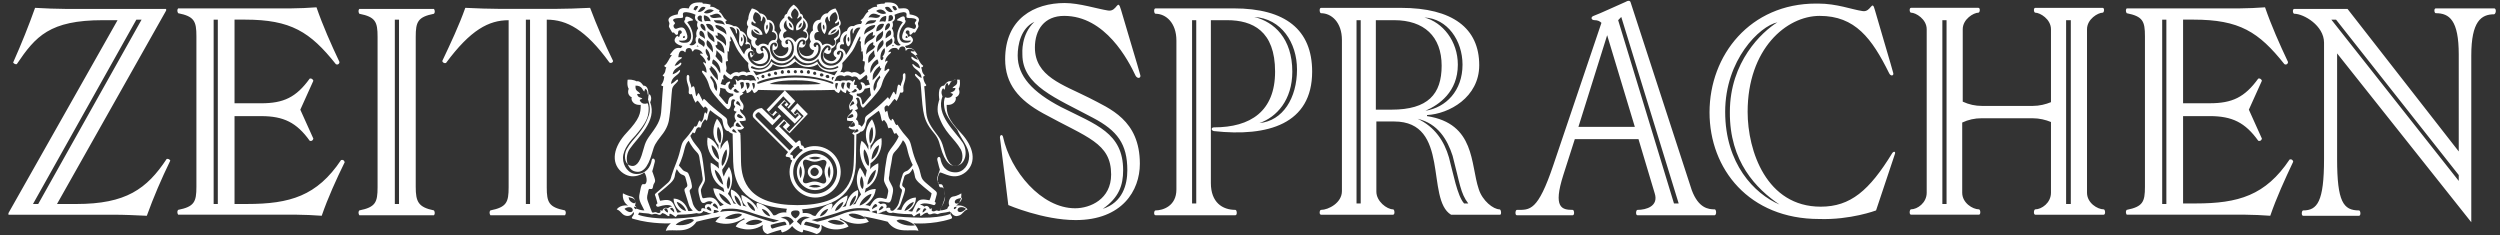 <svg width="234" height="22" viewBox="0 0 234 22" fill="none" xmlns="http://www.w3.org/2000/svg">
<rect x="0" y="0" width="234" height="22" fill="#333333" stroke="none"/>
<path d="M3.576 19.094H3.087L12.763 1.839H13.252L3.576 19.094ZM13.742 20.197C14.377 18.441 15.11 16.737 15.941 15.031C15.892 14.931 15.744 14.831 15.599 14.88C13.742 17.69 11.787 19.094 7.143 19.094H5.335L15.552 0.985V0.835H6.166C5.384 0.835 4.114 0.785 3.283 0.734C2.695 2.39 2.011 4.095 1.23 5.851C1.279 5.951 1.475 6.051 1.572 6.002C3.332 3.394 4.651 1.889 9.637 1.889H11.004L0.791 19.946V20.097H10.613C11.639 20.097 12.714 20.148 13.742 20.197ZM20.388 19.094H19.997V1.839H20.388V19.094ZM30.112 20.197C30.699 18.492 31.481 16.786 32.264 15.182C32.214 14.982 32.067 14.931 31.922 14.982C29.673 18.341 27.131 19.093 23.124 19.093H21.952V10.869H24.444C26.545 10.869 27.767 11.47 28.989 13.178C29.135 13.227 29.281 13.178 29.331 12.977L28.109 10.267L29.331 7.557C29.282 7.408 29.135 7.308 28.988 7.357C27.718 9.114 26.545 9.667 24.444 9.667H21.952V1.837H22.929C27.229 1.837 29.037 2.99 31.432 6C31.578 6.1 31.774 6 31.774 5.8C30.992 4.145 30.21 2.388 29.624 0.684C28.844 0.743 28.061 0.777 27.278 0.784H16.674C16.576 0.884 16.576 1.084 16.674 1.235C18.189 1.537 18.384 1.988 18.384 3.392V17.488C18.384 18.891 18.189 19.343 16.674 19.644C16.576 19.744 16.576 19.944 16.674 20.095H27.767C28.353 20.095 29.526 20.146 30.114 20.195M37.347 19.093H36.956V1.839H37.347V19.093ZM38.912 17.486V3.445C38.912 2.039 39.106 1.589 40.621 1.287C40.72 1.187 40.72 0.985 40.621 0.835H33.631C33.533 0.936 33.533 1.136 33.631 1.287C35.147 1.588 35.341 2.039 35.341 3.445V17.537C35.341 18.942 35.147 19.393 33.631 19.695C33.533 19.795 33.533 19.995 33.631 20.146H40.62C40.718 20.046 40.718 19.844 40.62 19.695C39.154 19.393 38.912 18.891 38.912 17.486ZM49.612 19.093H49.221V1.839H49.612V19.093ZM57.382 5.698C56.587 4.078 55.869 2.421 55.233 0.733C54.109 0.791 52.985 0.825 51.86 0.833H46.924C45.799 0.825 44.675 0.791 43.552 0.733C42.966 2.388 42.184 4.043 41.402 5.698C41.402 5.849 41.596 5.949 41.744 5.898C44.041 2.793 45.751 1.891 47.608 1.891V17.537C47.608 18.942 47.413 19.393 45.898 19.695C45.8 19.795 45.8 19.995 45.898 20.146H52.886C52.934 20.08 52.96 20.001 52.96 19.92C52.96 19.839 52.934 19.76 52.886 19.695C51.371 19.393 51.176 18.942 51.176 17.537V1.839C53.032 1.839 54.792 2.741 57.041 5.851C57.186 5.951 57.382 5.849 57.382 5.698ZM75.855 16.084C75.855 15.884 76.052 15.684 76.246 15.684C76.443 15.684 76.637 15.884 76.637 16.084C76.637 16.284 76.441 16.484 76.246 16.484C76.194 16.484 76.142 16.474 76.094 16.454C76.046 16.433 76.003 16.404 75.966 16.366C75.93 16.329 75.901 16.285 75.882 16.236C75.863 16.188 75.854 16.136 75.855 16.084ZM75.611 16.084C75.611 16.435 75.904 16.737 76.295 16.737C76.637 16.737 76.979 16.435 76.979 16.084C76.977 15.996 76.958 15.91 76.923 15.83C76.887 15.749 76.836 15.677 76.773 15.616C76.709 15.556 76.634 15.508 76.552 15.477C76.47 15.445 76.383 15.431 76.295 15.433C76.207 15.431 76.12 15.445 76.038 15.477C75.956 15.508 75.881 15.556 75.818 15.616C75.754 15.677 75.703 15.749 75.668 15.83C75.632 15.91 75.613 15.996 75.611 16.084ZM74.927 16.684C74.927 16.684 74.682 16.084 74.927 15.533C75.219 16.133 74.927 16.686 74.927 16.686M75.317 16.086C75.317 15.584 75.026 15.284 75.22 15.031C75.415 14.782 75.757 15.133 76.246 15.133C76.735 15.133 77.028 14.833 77.272 15.033C77.517 15.233 77.176 15.535 77.176 16.035C77.176 16.537 77.467 16.839 77.272 17.09C77.077 17.341 76.735 16.988 76.246 16.988C75.757 16.988 75.464 17.29 75.22 17.09C75.024 16.89 75.317 16.588 75.317 16.086ZM75.708 17.441C75.708 17.441 76.246 17.139 76.834 17.441C76.295 17.692 75.708 17.441 75.708 17.441ZM76.835 14.782C76.248 15.082 75.711 14.782 75.711 14.782C75.711 14.782 76.299 14.531 76.835 14.782ZM77.616 15.535C77.859 16.086 77.616 16.688 77.616 16.688C77.616 16.688 77.321 16.137 77.616 15.535ZM74.585 16.086C74.585 17.039 75.317 17.792 76.295 17.792C76.748 17.792 77.182 17.612 77.503 17.293C77.823 16.973 78.004 16.539 78.005 16.086C78.008 15.861 77.967 15.637 77.882 15.428C77.797 15.219 77.671 15.03 77.512 14.87C77.352 14.711 77.162 14.586 76.953 14.502C76.744 14.417 76.521 14.376 76.295 14.38C75.317 14.431 74.585 15.184 74.585 16.086ZM70.82 10.618C70.871 10.569 70.968 10.418 71.115 10.569L72.288 11.722L73.118 10.869L72.581 10.367L72.239 10.768L71.946 10.467L73.314 9.012L73.998 9.716L73.705 10.067L73.607 9.967L73.803 9.767L73.412 9.365L72.776 10.016L74.389 11.571L75.026 10.92L74.633 10.518L74.438 10.718L74.293 10.569L74.584 10.216L75.22 10.869L73.853 12.324L73.607 12.073L73.949 11.722L73.363 11.169L72.532 12.024L74.242 13.729L73.9 14.08L70.771 10.969C70.675 10.818 70.673 10.718 70.82 10.618ZM74 14.482C73.951 14.431 73.951 14.38 74.049 14.282C74.147 14.18 74.342 13.929 74.489 13.829C74.585 13.729 74.684 13.629 74.782 13.678C74.831 13.729 74.782 13.829 74.88 13.929C74.977 14.029 75.075 13.88 75.124 14.08C74.585 14.48 74.342 14.882 74.342 14.882C74.098 14.731 74.293 14.682 74.196 14.582C74.147 14.431 74.049 14.531 74 14.482ZM74.243 16.086C74.243 14.982 75.171 14.031 76.297 14.031C77.421 14.031 78.349 14.933 78.349 16.086C78.349 17.19 77.421 18.141 76.297 18.141C76.026 18.146 75.757 18.096 75.505 17.994C75.254 17.893 75.026 17.741 74.834 17.55C74.642 17.358 74.491 17.129 74.39 16.878C74.288 16.626 74.239 16.357 74.243 16.086ZM70.628 10.416C70.482 10.567 70.384 10.817 70.531 11.017L73.756 14.229C73.756 14.229 73.707 14.329 73.611 14.429C73.51 14.529 73.51 14.68 73.658 14.68C73.777 14.69 73.894 14.724 74 14.78C74 14.78 73.902 14.931 74.098 14.98L74.147 15.031C74.002 15.331 73.902 15.733 73.902 16.084C73.904 16.72 74.157 17.329 74.606 17.779C75.054 18.23 75.662 18.486 76.297 18.492C77.616 18.492 78.691 17.437 78.691 16.084C78.688 15.449 78.435 14.84 77.987 14.389C77.54 13.939 76.932 13.683 76.297 13.676C75.96 13.666 75.625 13.735 75.319 13.876C75.271 13.827 75.222 13.776 75.222 13.727C75.124 13.576 75.026 13.627 75.026 13.627C75.026 13.627 74.929 13.427 74.929 13.276C74.929 13.125 74.782 13.125 74.684 13.225C74.587 13.325 74.489 13.376 74.489 13.376L72.925 11.821L73.414 11.319L73.609 11.519L73.267 11.871L73.903 12.472L75.613 10.667L74.635 9.663L74 10.366L74.44 10.817L74.635 10.617L74.782 10.768L74.44 11.118L73.121 9.814L73.463 9.463L73.609 9.614L73.414 9.814L73.805 10.165L74.44 9.463L73.463 8.459L71.754 10.265L72.386 10.867L72.728 10.517L72.925 10.716L72.436 11.219L71.311 10.114C71.053 10.121 70.807 10.23 70.628 10.416ZM90.712 14.627C90.712 15.431 90.175 16.133 89.44 16.133C88.513 16.133 88.122 15.48 88.023 14.829C87.974 14.578 87.681 14.678 87.732 14.978C87.829 15.431 87.974 15.882 87.974 15.882C87.974 15.882 87.878 16.133 87.78 16.433C87.681 16.735 87.681 16.884 87.78 16.984C87.925 17.235 87.829 17.587 88.122 17.537C88.267 17.537 88.318 17.587 88.365 17.837C88.511 18.39 88.464 18.39 88.365 18.741C88.263 19.046 88.149 19.347 88.023 19.644C87.878 19.895 87.78 19.593 87.536 19.744C87.34 19.844 87.096 19.744 87.241 19.544C87.241 19.544 87.145 19.444 87.047 19.593C87.047 19.593 86.901 19.093 86.508 19.343C86.508 19.343 86.314 19.143 86.117 19.193C86.117 19.193 86.314 18.841 87.389 19.193C87.534 19.242 87.681 18.942 87.487 18.891C87.487 18.891 87.632 18.34 87.681 18.189C87.681 18.088 87.731 18.039 87.585 17.888C86.412 16.884 86.312 16.935 86.166 16.282C86.021 15.631 85.923 15.531 85.728 15.078C85.237 13.825 85.337 13.374 84.993 12.972C84.26 12.17 84.016 11.668 84.016 11.668C84.016 11.668 83.967 11.668 83.918 11.719C83.674 11.519 83.773 11.319 83.527 11.117C83.527 11.117 83.431 11.166 83.431 11.317C83.089 11.066 83.136 10.566 83.04 10.364C83.04 10.364 82.942 10.415 82.894 10.515C82.894 10.515 82.794 10.315 82.794 10.213C82.794 10.113 82.747 10.064 82.892 9.913C83.038 9.813 83.089 9.862 83.136 9.964C83.382 9.763 83.478 9.511 83.724 9.26C83.724 9.26 83.822 9.311 83.918 9.46C83.918 9.46 84.115 9.16 84.26 8.659C84.457 8.708 84.602 8.659 84.555 8.357C84.506 7.806 84.799 7.655 84.749 7.002C84.749 6.753 84.506 6.853 84.506 7.053C84.555 7.604 84.36 7.604 84.309 8.057C83.967 7.655 84.018 8.206 83.871 8.858C83.871 8.858 83.773 8.809 83.724 8.658C83.625 8.408 83.527 8.809 83.234 9.312C83.136 9.11 83.136 9.01 82.942 9.26C82.382 9.827 81.778 10.347 81.133 10.815C80.841 11.066 81.035 11.217 80.888 11.517C80.791 11.717 80.644 11.87 80.644 11.87C80.644 11.87 80.546 11.67 80.351 11.67C80.351 11.67 80.4 11.317 80.108 11.166C80.108 11.166 80.499 10.666 80.009 10.315C80.302 10.213 80.4 10.264 80.155 9.813C80.155 9.813 80.4 9.562 80.108 9.21C80.351 9.01 80.45 9.26 80.499 9.511C80.546 9.862 80.693 10.213 80.89 10.013C81.084 9.813 82.061 8.809 82.356 8.308C82.647 7.855 82.501 7.504 83.185 6.653C83.331 6.502 83.185 6.351 83.04 6.502C82.942 6.602 82.794 6.651 82.794 6.651C82.794 6.651 82.747 6.2 83.04 5.851C83.136 5.698 83.04 5.598 82.843 5.8C82.843 5.8 82.794 5.449 83.332 4.996C83.478 4.847 83.382 4.796 83.136 4.896C83.136 4.896 83.234 4.596 83.576 4.496C83.918 4.445 84.016 4.545 84.016 4.596C84.016 4.645 84.162 4.696 84.162 4.596C84.162 4.496 84.26 4.345 84.506 4.345C84.749 4.394 84.749 4.545 84.749 4.645C84.749 4.745 84.799 4.796 84.848 4.696C84.946 4.545 85.335 4.445 85.63 4.796C85.63 4.796 85.484 4.847 85.335 4.796C85.239 4.796 85.19 4.847 85.335 4.947C85.775 5.198 85.923 5.598 85.923 5.598C85.923 5.598 85.679 5.549 85.433 5.347C85.337 5.247 85.239 5.347 85.337 5.498C85.483 5.749 86.068 5.8 86.119 6.402C86.119 6.402 85.775 6.3 85.532 6.051C85.433 5.949 85.335 6 85.433 6.151C85.63 6.551 86.216 6.602 86.265 7.304C86.265 7.304 86.021 7.204 85.775 6.953C85.679 6.853 85.581 6.953 85.679 7.104C85.824 7.304 86.117 7.455 86.166 7.806C86.216 8.157 86.312 9.862 86.412 10.364C86.508 10.866 86.606 11.419 87.194 12.17C87.78 12.872 87.829 13.023 88.023 13.725C88.464 15.28 89.002 15.68 89.686 15.48C90.37 15.28 90.614 14.176 90.126 13.374C89.44 12.319 87.536 10.766 88.22 9.009C88.22 9.009 87.974 8.608 88.269 8.257C88.269 8.257 88.365 8.308 88.365 8.408C88.562 8.257 88.365 8.006 88.658 7.755C88.658 7.755 88.757 7.855 88.757 8.006C88.953 7.955 88.902 7.406 89.588 7.455C89.686 8.056 89.295 7.955 89.147 8.256C89.147 8.256 89.344 8.206 89.44 8.256C89.344 8.659 89.049 8.558 88.953 8.71C88.953 8.71 89.098 8.71 89.197 8.809C89.197 8.809 89.051 9.311 88.464 9.11C88.464 9.11 88.318 9.311 88.365 9.862C88.415 10.415 88.562 10.917 89.588 12.119C89.93 12.974 90.712 13.772 90.712 14.627ZM84.651 3.996C84.066 3.945 83.967 2.992 84.651 2.241C84.799 2.04 84.799 1.939 84.7 1.839C84.7 1.638 84.7 1.387 84.26 1.638C83.869 1.839 83.918 1.939 84.115 1.939C84.309 1.939 84.506 2.09 84.506 2.09C84.506 2.09 84.164 2.441 84.016 3.043C83.822 3.945 84.309 4.196 84.309 4.196C84.309 4.196 84.018 4.447 83.674 3.996C83.674 3.996 83.82 3.645 83.625 3.394C83.625 3.394 83.724 3.043 83.48 2.641C83.48 2.641 83.674 2.441 83.527 2.04C83.527 2.04 83.918 1.889 83.724 1.386C83.724 1.386 84.115 1.186 84.555 1.136C84.799 1.136 84.897 1.236 84.846 1.487C84.846 1.588 84.799 1.688 85.091 1.688C85.728 1.688 85.874 1.839 85.728 1.99C85.63 2.09 85.581 2.19 85.679 2.29C85.824 2.441 85.679 2.792 85.483 2.69C84.946 2.49 84.749 2.49 84.555 2.992C84.358 3.494 84.309 3.896 85.239 3.796C85.288 3.796 85.239 4.045 84.651 3.996ZM84.946 3.545C84.799 3.594 84.651 3.494 84.848 3.345C84.993 3.445 84.946 3.545 84.946 3.545ZM83.967 0.885L83.773 0.985C83.527 0.835 83.527 0.585 83.527 0.585C83.822 0.434 83.967 0.885 83.967 0.885ZM83.576 1.086C83.234 1.286 82.843 0.885 82.843 0.685C83.283 0.485 83.382 0.936 83.576 1.086ZM82.942 1.236C82.942 1.236 82.6 1.487 82.014 1.036C82.014 0.985 82.55 0.636 82.942 1.236ZM82.403 1.437C82.209 1.889 81.67 1.538 81.281 1.637C81.67 0.936 82.209 1.487 82.403 1.437ZM82.012 1.889C81.867 2.341 81.328 2.09 80.986 2.341C81.232 1.738 81.621 1.94 82.012 1.889ZM81.917 2.341C81.917 2.792 81.234 2.843 80.89 3.243C80.89 2.341 81.917 2.341 81.917 2.341ZM80.744 5.7C80.744 5.7 80.843 5.751 80.939 5.751C80.988 6.151 80.793 6.253 80.939 6.653C80.939 6.653 80.793 6.853 80.501 7.004C80.501 7.004 80.109 6.604 79.718 6.804C79.718 6.804 79.327 6.553 78.985 6.804C78.985 6.804 78.887 6.704 78.643 6.755C78.643 6.755 78.934 6.404 78.838 5.9C78.838 5.9 79.327 5.4 79.766 4.798C80.157 4.198 80.257 3.694 80.501 3.394C80.501 3.394 80.597 3.594 80.451 3.794C80.451 3.794 80.501 3.896 80.597 3.896C80.501 4.396 80.695 4.547 80.597 4.798C80.597 4.798 80.646 4.849 80.742 4.798C80.742 5.1 80.844 5.3 80.744 5.7ZM80.546 2.59C80.546 2.59 80.255 2.992 80.058 3.494C79.813 3.945 79.813 4.247 79.178 5.149C79.178 5.149 79.129 4.549 78.642 4.549C78.543 4.296 78.689 4.096 78.885 4.147C78.984 4.196 79.031 4.096 78.984 3.996C78.917 3.851 78.91 3.685 78.965 3.535C79.019 3.385 79.13 3.262 79.275 3.194C79.275 3.194 78.984 3.945 79.375 4.347C79.375 4.347 79.618 4.296 79.618 3.845C79.618 3.294 79.422 2.792 79.862 2.641C79.862 2.641 79.766 2.841 79.813 3.092C79.813 3.194 79.911 3.143 79.911 2.992C79.96 2.843 80.157 2.492 80.548 2.592M79.426 3.898C79.327 3.847 79.278 3.546 79.426 3.446C79.522 3.596 79.522 3.847 79.426 3.898ZM78.934 5.153C78.838 5.804 78.152 6.304 77.47 6.104C76.737 5.904 76.59 4.951 77.225 4.349C77.47 4.098 77.861 4.349 77.716 4.649C77.616 4.8 77.421 4.7 77.519 4.6C77.567 4.5 77.519 4.349 77.372 4.5C76.932 4.9 76.883 5.702 77.517 5.904C78.152 6.106 78.691 5.602 78.74 5C78.74 4.851 78.594 4.8 78.594 5C78.594 5.2 78.252 5.151 78.349 4.9C78.496 4.6 78.985 4.751 78.936 5.151M77.718 3.143C77.814 2.943 78.058 2.743 78.303 2.743C78.254 2.892 77.961 3.143 77.718 3.143ZM76.981 4.247C76.981 4.247 76.835 3.694 76.344 3.745C76.101 3.494 76.199 2.943 76.639 2.992C76.395 2.641 76.493 2.139 76.883 2.09C76.883 2.09 76.737 2.792 77.176 3.194C77.176 3.194 77.567 2.641 77.225 1.99C77.225 1.99 77.225 1.638 77.47 1.538C77.47 1.538 77.519 1.839 77.616 1.99C77.665 2.039 77.714 1.939 77.665 1.789C77.616 1.589 77.861 1.187 78.203 1.135C78.203 1.135 78.643 1.688 78.203 2.039C78.105 2.09 78.154 2.239 78.252 2.19C78.352 2.148 78.436 2.079 78.496 1.99C78.496 1.99 78.642 2.29 78.398 2.39C77.47 2.792 77.519 3.245 77.519 3.245C77.519 3.245 78.105 3.343 78.496 2.741C78.594 3.092 78.496 3.394 78.154 3.545C78.056 3.594 78.009 3.694 78.105 3.745C78.251 3.845 78.251 4.247 77.91 4.296C77.91 4.347 77.517 3.845 76.981 4.247ZM77.128 2.792C76.983 2.641 76.983 2.391 77.081 2.29C77.177 2.39 77.225 2.641 77.128 2.792ZM76.301 3.996C76.544 3.896 76.692 4.096 76.79 4.296C76.936 4.798 76.495 5.902 75.469 5.7C74.493 5.5 74.444 4.347 74.737 3.945C75.078 3.445 75.568 3.796 75.322 4.145C75.226 4.247 75.078 4.145 75.127 4.045C75.226 3.845 75.078 3.796 74.933 3.945C74.589 4.396 74.737 5.3 75.42 5.451C76.057 5.651 76.446 5.149 76.544 4.898C76.643 4.647 76.643 4.147 76.448 4.196C76.35 4.247 76.448 4.347 76.35 4.396C76.153 4.447 76.057 4.096 76.301 3.996ZM74.151 2.592C73.905 2.592 73.809 2.241 73.856 2.139C73.954 2.139 74.151 2.39 74.151 2.592ZM74.737 2.592C74.737 2.391 74.933 2.139 75.029 2.139C75.078 2.241 74.98 2.592 74.737 2.592ZM75.422 3.594C75.131 3.445 74.738 3.445 74.445 3.945C74.153 3.445 73.712 3.394 73.42 3.594C73.174 3.394 73.321 2.994 73.565 2.943C73.663 2.892 73.614 2.843 73.565 2.792C73.223 2.541 73.371 2.09 73.614 1.889C73.516 2.792 74.251 2.843 74.251 2.843C74.251 2.843 74.445 2.39 73.956 1.988C73.712 1.788 73.663 1.588 73.811 1.538C73.858 1.487 74.005 1.638 74.054 1.688C74.153 1.788 74.2 1.738 74.153 1.638C73.811 1.187 74.396 0.784 74.396 0.784C74.396 0.784 74.982 1.136 74.64 1.638C74.593 1.738 74.64 1.788 74.738 1.688C74.787 1.638 74.935 1.487 74.984 1.538C75.08 1.638 75.08 1.788 74.837 1.99C74.347 2.39 74.544 2.843 74.544 2.843C74.544 2.843 75.277 2.792 75.178 1.889C75.422 2.09 75.57 2.541 75.228 2.792C75.178 2.843 75.129 2.892 75.228 2.943C75.3 2.951 75.368 2.98 75.423 3.026C75.479 3.073 75.519 3.134 75.54 3.204C75.561 3.273 75.561 3.347 75.54 3.417C75.519 3.486 75.478 3.548 75.422 3.594ZM74.153 3.945C74.444 4.345 74.396 5.5 73.42 5.7C72.392 5.9 71.954 4.798 72.099 4.296C72.148 4.147 72.296 3.945 72.588 3.996C72.832 4.096 72.734 4.447 72.539 4.347C72.441 4.296 72.539 4.196 72.441 4.147C72.296 4.096 72.246 4.598 72.345 4.849C72.441 5.1 72.832 5.6 73.467 5.4C74.103 5.2 74.298 4.345 73.958 3.896C73.811 3.696 73.663 3.796 73.761 3.996C73.811 4.096 73.663 4.196 73.565 4.096C73.321 3.796 73.811 3.445 74.153 3.945ZM71.122 3.143C70.926 3.143 70.584 2.892 70.537 2.743C70.78 2.743 71.024 2.943 71.122 3.143ZM72.539 3.745C72.001 3.694 71.903 4.247 71.903 4.247C71.317 3.847 70.975 4.296 70.975 4.296C70.633 4.247 70.633 3.845 70.78 3.745C70.879 3.694 70.879 3.594 70.731 3.545C70.34 3.445 70.242 3.143 70.389 2.741C70.78 3.394 71.366 3.243 71.366 3.243C71.366 3.243 71.415 2.741 70.487 2.39C70.193 2.29 70.389 1.99 70.389 1.99C70.389 1.99 70.487 2.09 70.633 2.19C70.731 2.241 70.778 2.09 70.682 2.039C70.242 1.688 70.682 1.136 70.682 1.136C71.073 1.187 71.268 1.588 71.221 1.788C71.171 1.939 71.221 1.988 71.268 1.988C71.366 1.839 71.415 1.538 71.415 1.538C71.708 1.638 71.659 1.99 71.659 1.99C71.317 2.692 71.708 3.194 71.708 3.194C72.148 2.843 72.001 2.09 72.001 2.09C72.345 2.139 72.441 2.641 72.246 2.992C72.687 2.992 72.783 3.545 72.539 3.745ZM71.757 2.792C71.659 2.592 71.708 2.391 71.806 2.29C71.904 2.39 71.904 2.641 71.757 2.792ZM71.708 4.396C72.345 4.998 72.148 5.902 71.464 6.153C71.305 6.199 71.138 6.209 70.974 6.185C70.81 6.16 70.653 6.101 70.514 6.01C70.375 5.92 70.257 5.801 70.168 5.661C70.079 5.521 70.021 5.364 69.998 5.2C69.949 4.8 70.438 4.598 70.584 4.949C70.682 5.2 70.34 5.249 70.34 5.049C70.34 4.849 70.195 4.898 70.195 5.049C70.242 5.649 70.78 6.153 71.415 5.951C72.05 5.749 72.001 4.949 71.561 4.547C71.415 4.396 71.317 4.547 71.415 4.647C71.513 4.749 71.317 4.898 71.221 4.698C71.024 4.396 71.464 4.147 71.708 4.396ZM70.193 4.498C69.754 4.498 69.656 5.098 69.656 5.098C69.069 4.247 69.02 3.896 68.776 3.443L68.287 2.541C68.356 2.527 68.427 2.528 68.495 2.544C68.563 2.559 68.627 2.59 68.683 2.632C68.739 2.675 68.785 2.729 68.818 2.791C68.851 2.853 68.87 2.922 68.874 2.992C68.874 3.143 68.972 3.192 68.972 3.092C69.022 2.843 68.923 2.641 68.923 2.641C69.364 2.792 69.167 3.294 69.167 3.845C69.167 4.296 69.411 4.347 69.411 4.347C69.851 3.896 69.509 3.194 69.509 3.194C69.9 3.394 69.9 3.794 69.802 3.994C69.705 4.096 69.802 4.196 69.9 4.147C70.144 4.045 70.291 4.247 70.193 4.498ZM69.411 3.896C69.314 3.796 69.364 3.545 69.411 3.445C69.558 3.594 69.509 3.845 69.411 3.896ZM68.288 3.896C68.385 3.896 68.434 3.796 68.434 3.796C68.288 3.596 68.385 3.394 68.385 3.394C68.63 3.694 68.727 4.196 69.118 4.798C69.509 5.4 70.046 5.902 70.046 5.902C70.018 6.05 70.021 6.202 70.055 6.349C70.088 6.496 70.152 6.634 70.242 6.755C70.126 6.726 70.003 6.743 69.9 6.804C69.558 6.553 69.167 6.804 69.167 6.804C68.776 6.604 68.385 7.004 68.385 7.004C68.214 6.921 68.063 6.802 67.945 6.653C68.092 6.253 67.897 6.153 67.945 5.751C68.013 5.746 68.079 5.729 68.141 5.7C68.043 5.3 68.141 5.1 68.092 4.798C68.19 4.849 68.238 4.798 68.238 4.798C68.19 4.498 68.338 4.398 68.288 3.896ZM67.992 3.243C67.65 2.843 66.919 2.792 66.966 2.341C66.966 2.341 67.992 2.341 67.992 3.243ZM67.847 2.341C67.504 2.09 66.966 2.341 66.819 1.889C67.259 1.939 67.65 1.738 67.847 2.341ZM67.552 1.638C67.163 1.588 66.624 1.889 66.43 1.438C66.673 1.487 67.212 0.936 67.552 1.638ZM66.815 0.985C66.23 1.437 65.888 1.186 65.888 1.186C66.328 0.634 66.815 0.985 66.815 0.985ZM66.033 0.685C66.033 0.835 65.595 1.236 65.302 1.086C65.496 0.936 65.591 0.485 66.033 0.685ZM65.349 0.585C65.349 0.585 65.302 0.785 65.105 0.985L64.911 0.885C64.911 0.885 65.007 0.434 65.349 0.585ZM65.105 1.386C65.045 1.499 65.031 1.631 65.068 1.754C65.105 1.876 65.189 1.98 65.302 2.04C65.154 2.441 65.349 2.641 65.349 2.641C65.058 3.041 65.204 3.394 65.204 3.394C65.007 3.645 65.154 3.994 65.154 3.994C64.862 4.396 64.518 4.196 64.518 4.196C64.518 4.196 65.009 3.896 64.813 3.043C64.667 2.441 64.323 2.09 64.323 2.09C64.323 2.09 64.469 1.939 64.714 1.939C64.911 1.939 64.958 1.839 64.569 1.638C64.129 1.438 64.129 1.638 64.129 1.839C64.031 1.939 63.983 2.039 64.178 2.239C64.911 3.043 64.813 3.996 64.178 3.996C63.59 4.045 63.541 3.796 63.541 3.796C64.469 3.896 64.421 3.494 64.227 2.992C64.031 2.492 63.834 2.492 63.297 2.692C63.101 2.741 62.956 2.39 63.101 2.291C63.248 2.19 63.15 2.09 63.054 1.99C62.906 1.839 63.054 1.688 63.688 1.688C63.981 1.688 63.932 1.588 63.932 1.487C63.883 1.236 63.932 1.136 64.225 1.136C64.763 1.187 65.105 1.386 65.105 1.386ZM64.031 3.345C64.227 3.496 64.031 3.596 63.932 3.545C63.932 3.545 63.883 3.446 64.031 3.345ZM64.08 4.851C64.129 4.951 64.178 4.851 64.178 4.8C64.178 4.751 64.178 4.549 64.421 4.5C64.461 4.489 64.502 4.488 64.542 4.495C64.582 4.503 64.62 4.519 64.652 4.543C64.685 4.568 64.712 4.599 64.731 4.634C64.751 4.67 64.762 4.71 64.763 4.751C64.763 4.851 64.909 4.8 64.909 4.751C64.909 4.7 65.007 4.551 65.349 4.649C65.448 4.677 65.54 4.729 65.616 4.798C65.692 4.868 65.752 4.954 65.789 5.051C65.546 4.951 65.447 5.051 65.595 5.151C66.131 5.602 66.084 5.953 66.084 5.953C65.838 5.753 65.74 5.804 65.888 6.004C66.18 6.404 66.131 6.806 66.131 6.806C66.131 6.806 65.986 6.757 65.888 6.655C65.742 6.555 65.644 6.655 65.742 6.806C66.426 7.659 66.279 8.01 66.572 8.461C66.817 8.912 67.794 9.967 68.037 10.167C68.234 10.367 68.428 10.016 68.428 9.665C68.428 9.414 68.527 9.163 68.82 9.365C68.527 9.716 68.82 9.965 68.82 9.965C68.576 10.367 68.674 10.367 68.965 10.467C68.527 10.818 68.918 11.322 68.918 11.322C68.625 11.471 68.672 11.822 68.672 11.822C68.478 11.822 68.381 12.023 68.381 12.023C68.381 12.023 68.234 11.873 68.136 11.671C67.99 11.371 68.185 11.22 67.892 10.969C67.11 10.369 66.279 9.665 66.082 9.414C65.838 9.163 65.838 9.263 65.791 9.465C65.496 8.963 65.398 8.512 65.3 8.812C65.276 8.894 65.225 8.965 65.154 9.012C65.009 8.361 65.056 7.81 64.714 8.212C64.665 7.71 64.471 7.71 64.52 7.208C64.52 7.008 64.323 6.906 64.274 7.157C64.227 7.81 64.52 7.959 64.471 8.512C64.421 8.812 64.567 8.863 64.763 8.812C64.909 9.314 65.105 9.616 65.105 9.616C65.152 9.533 65.22 9.464 65.302 9.416C65.546 9.665 65.644 9.916 65.888 10.116C65.937 9.967 65.986 9.916 66.131 10.067C66.277 10.167 66.23 10.267 66.23 10.367C66.212 10.472 66.179 10.574 66.131 10.669C66.084 10.518 65.986 10.518 65.986 10.518C65.84 10.718 65.937 11.169 65.595 11.471C65.595 11.32 65.496 11.271 65.496 11.271C65.253 11.471 65.398 11.671 65.105 11.871C65.105 11.822 65.007 11.822 65.007 11.822C65.007 11.822 64.763 12.324 64.031 13.127C63.688 13.527 63.787 13.98 63.297 15.233C63.101 15.735 63.054 15.835 62.857 16.437C62.712 17.09 62.614 16.988 61.44 18.043C61.244 18.192 61.295 18.243 61.342 18.343C61.389 18.443 61.539 19.045 61.539 19.045C61.293 19.145 61.44 19.396 61.635 19.347C62.712 18.994 62.906 19.347 62.906 19.347C62.712 19.296 62.515 19.496 62.515 19.496C62.124 19.296 61.979 19.747 61.979 19.747C61.88 19.647 61.782 19.698 61.782 19.698C61.928 19.898 61.684 19.998 61.489 19.898C61.244 19.747 61.098 20.049 61 19.798C60.951 19.647 60.757 19.196 60.658 18.894C60.56 18.592 60.513 18.543 60.658 17.992C60.707 17.741 60.707 17.641 60.902 17.692C61.197 17.741 61.049 17.39 61.244 17.139C61.342 16.988 61.342 16.888 61.244 16.588C61.148 16.286 61.049 16.035 61.049 16.035C61.049 16.035 61.195 15.584 61.293 15.133C61.342 14.833 61.049 14.733 61.002 14.982C60.902 15.635 60.464 16.286 59.583 16.286C58.85 16.286 58.312 15.584 58.312 14.782C58.312 13.929 59.094 13.076 59.485 12.675C60.511 11.471 60.658 10.969 60.707 10.418C60.757 9.816 60.609 9.665 60.609 9.665C60.023 9.865 59.876 9.365 59.876 9.365C59.974 9.263 60.122 9.263 60.122 9.263C60.023 9.063 59.731 9.214 59.631 8.812C59.731 8.763 59.925 8.812 59.925 8.812C59.78 8.461 59.436 8.612 59.485 8.012C60.169 8.01 60.122 8.512 60.316 8.561C60.316 8.412 60.414 8.312 60.414 8.312C60.707 8.512 60.511 8.763 60.707 8.963C60.731 8.908 60.765 8.857 60.806 8.812C61.097 9.163 60.855 9.565 60.855 9.565C61.539 11.32 59.681 12.876 58.949 13.931C58.41 14.731 58.703 15.835 59.389 16.035C60.073 16.235 60.609 15.835 61.049 14.28C61.244 13.578 61.342 13.427 61.88 12.725C62.466 12.023 62.614 11.421 62.663 10.92C62.759 10.418 62.857 8.712 62.906 8.361C62.956 8.01 63.297 7.81 63.396 7.659C63.541 7.508 63.445 7.359 63.297 7.508C63.157 7.654 62.992 7.773 62.808 7.859C62.857 7.157 63.445 7.108 63.639 6.706C63.688 6.555 63.639 6.506 63.541 6.606C63.377 6.768 63.176 6.888 62.956 6.957C63.054 6.355 63.592 6.304 63.738 6.055C63.834 5.904 63.738 5.804 63.639 5.904C63.396 6.155 63.15 6.155 63.15 6.155C63.15 6.155 63.297 5.755 63.738 5.502C63.883 5.402 63.834 5.351 63.738 5.351H63.492C63.541 4.6 63.932 4.7 64.08 4.851ZM62.17 19.593C62.17 19.593 62.17 19.493 62.366 19.493C62.366 19.493 62.561 19.644 62.512 19.893C62.463 19.893 62.268 19.795 62.17 19.593ZM60.898 20.046C61.144 20.146 61.193 19.895 61.633 20.095C61.779 20.146 61.877 20.095 61.975 19.946C62.072 19.946 62.317 20.046 62.413 20.146C62.512 20.246 62.708 20.246 62.659 20.195C62.61 20.095 62.708 19.995 62.708 19.995C62.708 19.995 62.903 20.046 63.147 20.246C63.294 20.397 63.294 20.195 63.441 20.095C64.563 20.095 65.2 19.946 65.2 19.946C65.688 20.095 65.837 19.745 65.837 19.745C66.031 19.844 66.128 19.844 66.128 19.844C66.276 19.932 66.444 19.984 66.617 19.995C66.617 19.995 65.444 20.346 63.343 20.446C60.753 20.546 59.727 20.095 59.727 20.095L59.823 19.895C60.46 19.995 60.704 19.944 60.898 20.046ZM63.245 21.048C63.441 20.748 64.612 20.295 64.954 20.597C64.858 20.797 64.271 21.197 63.245 21.048ZM66.324 19.343C66.324 19.343 66.617 19.493 66.568 19.744C66.568 19.744 66.275 19.695 66.128 19.493C66.177 19.444 66.226 19.343 66.324 19.343ZM63.341 18.891C63.734 18.991 64.123 19.393 64.221 19.745C63.83 19.695 63.438 19.293 63.341 18.891ZM62.905 19.444C62.905 19.444 63.148 19.593 63.099 19.895C63.099 19.895 62.954 19.744 62.71 19.544C62.71 19.544 62.71 19.493 62.905 19.444ZM61.781 18.791C61.682 18.491 61.586 18.139 61.586 18.139C62.757 17.186 63.052 16.935 63.15 16.533C63.197 16.133 63.345 15.831 63.345 15.831C63.638 16.282 63.687 16.282 63.93 16.382C64.176 16.484 64.127 16.533 64.322 17.237C64.42 17.637 63.98 17.486 64.078 17.888C64.176 18.189 64.322 18.691 64.469 19.143C64.614 19.593 64.86 19.695 64.86 19.695C64.663 19.795 64.42 19.744 64.42 19.744C64.029 18.54 63.052 18.59 63.052 18.59C63.052 19.444 63.785 19.846 63.785 19.846C63.589 19.895 63.394 19.895 63.394 19.895C62.954 18.942 63.003 18.54 61.781 18.791ZM66.717 18.942C66.572 18.991 66.52 19.142 66.52 19.142C66.033 18.991 65.886 19.293 66.033 19.542C65.542 19.342 65.642 19.695 65.642 19.695C65.642 19.695 65.544 19.844 65.347 19.744C65.126 19.577 64.957 19.352 64.86 19.093C64.762 18.791 64.663 18.34 64.567 17.988C64.471 17.637 64.811 17.788 64.762 17.386C64.711 17.023 64.612 16.669 64.469 16.331C64.371 16.031 64.176 16.131 63.93 15.931C63.785 15.782 63.539 15.48 63.539 15.48C63.539 15.48 63.832 14.978 64.078 13.925C64.223 13.325 64.469 13.174 64.469 13.174C64.469 13.174 64.663 13.674 65.202 14.227C65.397 14.427 65.446 14.527 65.495 14.978C65.544 15.378 65.689 15.931 65.738 16.484C65.787 16.735 65.837 16.884 65.593 17.235C65.3 17.686 65.3 17.738 65.544 18.691C65.642 18.942 65.738 19.042 65.935 18.991C66.277 18.791 66.52 18.791 66.717 18.942ZM66.717 19.242C66.717 19.242 66.717 19.042 66.912 19.042C66.912 19.042 67.204 19.242 67.204 19.544C67.254 19.593 67.01 19.444 66.717 19.242ZM66.766 19.944C66.766 19.944 66.862 19.795 66.813 19.644C66.813 19.644 67.108 19.644 67.305 19.795C67.14 19.887 66.955 19.939 66.766 19.944ZM66.619 13.574C67.157 13.876 67.303 14.629 67.303 14.929C66.766 14.627 66.57 13.774 66.619 13.574ZM67.401 13.423C67.059 13.072 67.059 12.119 67.204 11.87C67.596 12.27 67.546 13.123 67.401 13.423ZM67.987 13.976C68.183 14.376 67.841 15.38 67.596 15.531C67.401 15.18 67.743 14.176 67.987 13.976ZM67.695 17.286C67.204 17.035 66.862 16.082 66.913 15.882C67.45 16.233 67.645 16.984 67.695 17.286ZM67.401 19.293C66.961 18.491 66.764 18.39 65.935 18.54C65.738 18.59 65.738 18.54 65.642 18.139C65.544 17.688 65.642 17.688 65.787 17.335C65.933 17.086 66.033 16.884 65.984 16.633C65.935 16.382 65.838 15.28 65.738 14.778C65.642 14.276 65.642 14.178 65.055 13.474C64.762 13.123 64.614 12.721 64.614 12.721L64.86 12.37C64.909 12.47 65.005 12.47 65.005 12.47C65.153 12.321 65.104 12.019 65.347 11.919C65.446 11.87 65.544 11.97 65.544 11.97C65.738 11.719 65.544 11.668 65.984 11.166C66.08 11.166 66.129 11.317 66.129 11.317C66.326 11.066 66.179 10.917 66.471 10.315C66.717 10.515 67.108 10.815 67.352 10.966C67.645 11.166 67.596 11.166 67.694 11.668C67.839 12.321 68.183 12.27 68.183 12.27C68.279 12.421 68.574 12.521 68.574 12.521L68.623 15.129C68.72 18.44 70.919 19.293 73.656 19.544C73.558 19.744 73.607 19.895 73.607 19.895C73.607 19.895 73.118 19.795 72.679 20.095C72.534 20.195 72.385 20.146 72.385 20.146C71.75 19.091 70.871 18.991 70.871 18.991C70.724 19.093 70.871 19.393 70.968 19.593C70.333 18.54 69.403 18.239 69.403 18.239C69.384 18.45 69.419 18.662 69.505 18.856C69.591 19.049 69.725 19.217 69.895 19.343L69.551 19.242C69.307 17.938 68.427 17.738 68.427 17.738C68.385 17.986 68.409 18.242 68.494 18.479C68.58 18.716 68.725 18.927 68.916 19.093L68.671 19.042C68.544 18.712 68.363 18.407 68.134 18.139C68.965 16.684 68.232 15.629 68.232 15.629C67.89 16.082 67.743 16.533 67.743 16.533C67.597 16.182 67.597 15.882 67.597 15.882C68.72 14.376 68.085 13.123 68.085 13.123C67.645 13.423 67.448 13.976 67.448 13.976V13.576C68.134 12.07 67.108 11.117 67.108 11.117C66.277 12.621 67.254 13.574 67.254 13.574V13.974C66.912 13.023 66.228 12.872 66.228 12.872C66.153 13.322 66.21 13.784 66.392 14.202C66.574 14.62 66.873 14.977 67.254 15.229C67.254 15.531 67.303 15.782 67.303 15.782C67.074 15.556 66.81 15.369 66.52 15.229C66.424 17.084 67.694 17.587 67.694 17.587C67.752 17.713 67.785 17.849 67.792 17.988C67.204 17.588 66.766 17.637 66.766 17.637C66.912 18.691 67.743 19.142 67.743 19.142C67.597 19.242 67.401 19.293 67.401 19.293ZM68.232 16.484C68.476 16.935 68.279 17.688 68.134 17.688C67.89 17.335 68.134 16.633 68.232 16.484ZM68.427 19.193C68.036 19.093 67.401 18.641 67.303 18.088C67.792 18.239 68.329 18.841 68.427 19.193ZM68.769 18.289C69.111 18.44 69.356 18.991 69.356 19.293C68.965 19.193 68.72 18.54 68.769 18.289ZM69.942 18.891C70.284 18.991 70.675 19.444 70.675 19.745C70.333 19.695 69.942 19.142 69.942 18.891ZM71.31 19.544C71.506 19.593 71.897 19.744 72.092 20.246C71.701 20.195 71.408 19.846 71.31 19.544ZM67.399 19.844L67.596 19.593C68.672 19.444 69.305 19.544 70.579 19.995C71.604 20.346 72.923 20.648 72.923 20.648L72.385 20.797C72.385 20.797 71.555 20.597 69.844 19.997C68.525 19.542 67.399 19.844 67.399 19.844ZM67.843 20.446C68.037 20.195 69.112 19.795 69.454 20.095C69.358 20.246 68.721 20.648 67.843 20.446ZM71.361 20.748C71.215 20.897 70.433 21.25 69.796 20.948C70.042 20.597 70.92 20.397 71.361 20.748ZM72.143 21.048C72.779 20.848 73.414 20.748 73.414 20.748C73.609 20.797 73.609 21.048 73.609 21.048C73.609 21.048 73.023 21.148 72.29 21.399C72.094 21.299 72.144 21.048 72.144 21.048M73.072 20.397C73.953 19.997 74.294 20.748 74.294 20.748L73.903 21.099C73.856 20.397 73.072 20.397 73.072 20.397ZM74.444 20.446C73.954 20.195 73.858 19.695 74.444 19.695C75.029 19.644 74.933 20.195 74.444 20.446ZM74.589 20.748C74.589 20.748 74.98 19.995 75.811 20.397C75.811 20.397 74.982 20.397 74.982 21.099L74.589 20.748ZM75.275 21.048C75.275 21.048 75.275 20.797 75.469 20.748L76.741 21.048C76.741 21.048 76.79 21.299 76.544 21.399C76.132 21.247 75.707 21.13 75.275 21.048ZM76.495 20.748L75.959 20.597C75.959 20.597 77.228 20.297 78.305 19.946C79.575 19.493 80.21 19.393 81.286 19.544L81.481 19.795C81.481 19.795 80.357 19.493 79.038 19.944C77.376 20.597 76.495 20.748 76.495 20.748ZM77.474 20.748C77.914 20.397 78.793 20.648 79.038 20.948C78.401 21.199 77.668 20.848 77.474 20.748ZM79.429 20.095C79.771 19.795 80.846 20.195 81.041 20.446C80.162 20.646 79.526 20.246 79.429 20.095ZM82.263 13.574C82.312 13.774 82.118 14.629 81.579 14.929C81.579 14.627 81.725 13.874 82.263 13.574ZM80.895 13.974C81.139 14.176 81.481 15.18 81.286 15.531C80.992 15.38 80.699 14.376 80.895 13.976M81.626 11.871C81.774 12.121 81.774 13.125 81.432 13.425C81.334 13.125 81.286 12.272 81.626 11.871ZM81.97 15.884C82.017 16.084 81.725 17.037 81.188 17.288C81.188 16.986 81.432 16.233 81.97 15.884ZM80.748 17.688C80.552 17.639 80.357 16.888 80.65 16.486C80.748 16.635 80.942 17.337 80.748 17.69M81.579 18.143C81.481 18.643 80.846 19.145 80.455 19.245C80.504 18.845 81.09 18.243 81.579 18.143ZM80.113 18.292C80.16 18.492 79.917 19.147 79.526 19.296C79.526 19.045 79.769 18.443 80.113 18.292ZM78.94 18.894C78.94 19.145 78.549 19.698 78.158 19.749C78.207 19.447 78.598 18.994 78.94 18.894ZM77.521 19.547C77.425 19.847 77.132 20.198 76.739 20.249C76.801 20.077 76.905 19.922 77.042 19.8C77.178 19.677 77.343 19.59 77.521 19.547ZM80.21 12.072C80.357 12.123 80.357 12.274 80.357 12.274C80.16 12.425 79.917 12.425 79.917 12.425C79.972 12.278 80.075 12.154 80.21 12.073M80.015 11.773C79.722 11.973 79.526 11.824 79.526 11.824C79.722 11.624 79.868 11.424 79.868 11.424C80.064 11.522 80.015 11.773 80.015 11.773ZM79.868 10.922C79.573 11.122 79.329 11.022 79.329 11.022C79.425 10.854 79.582 10.728 79.767 10.671C79.915 10.771 79.868 10.922 79.868 10.922ZM79.962 9.718C79.817 9.777 79.685 9.862 79.571 9.969C79.571 9.667 79.815 9.467 79.815 9.467C79.962 9.516 79.962 9.718 79.962 9.718ZM80.206 8.514C79.915 8.765 79.669 8.614 79.669 8.614C79.962 8.463 80.011 8.314 80.011 8.314C80.206 8.363 80.206 8.514 80.206 8.514ZM70.433 6.206C70.529 6.257 70.873 6.457 71.361 6.357C71.997 6.206 72.192 5.504 72.192 5.504C72.192 5.504 72.681 6.057 73.414 5.904C74.049 5.755 74.391 5.153 74.391 5.153C74.391 5.153 74.733 5.806 75.368 5.906C76.101 6.057 76.59 5.505 76.59 5.505C76.59 5.505 76.786 6.206 77.421 6.357C77.91 6.457 78.252 6.257 78.349 6.206C78.447 6.157 78.545 6.306 78.398 6.357C77.958 6.608 76.883 6.708 76.492 5.756C76.492 5.756 76.053 6.157 75.368 6.106C74.782 6.057 74.342 5.454 74.342 5.454C74.342 5.454 73.902 6.055 73.316 6.106C72.632 6.206 72.192 5.755 72.192 5.755C71.801 6.708 70.773 6.608 70.286 6.357C70.286 6.257 70.337 6.157 70.433 6.206ZM68.671 8.514C68.671 8.514 68.623 8.363 68.867 8.314C68.867 8.314 68.965 8.463 69.209 8.614C69.209 8.614 68.963 8.814 68.671 8.514ZM68.918 9.718C68.918 9.718 68.869 9.467 69.063 9.467C69.063 9.467 69.309 9.618 69.309 9.969C69.309 9.969 69.163 9.818 68.918 9.718ZM69.112 10.671C69.112 10.671 69.358 10.72 69.553 11.022C69.553 11.022 69.309 11.171 69.016 10.922C69.016 10.922 68.918 10.771 69.112 10.671ZM69.358 8.314C69.358 8.314 69.405 8.063 69.26 7.761C69.26 7.761 69.454 7.61 69.602 7.712C69.602 7.761 69.747 8.214 69.358 8.314ZM69.944 8.361C69.944 8.361 69.895 8.01 69.798 7.761C69.798 7.761 69.993 7.71 70.089 7.761C70.138 7.761 70.286 8.061 69.944 8.361ZM70.529 8.361C70.529 8.361 70.482 8.061 70.384 7.81C70.384 7.81 70.529 7.71 70.628 7.81C70.628 7.81 70.724 8.11 70.529 8.361ZM78.058 7.208L77.912 7.508C77.863 7.459 77.863 7.408 77.863 7.408C77.814 7.257 77.912 7.157 78.058 7.208C78.009 7.208 78.009 7.157 78.058 7.208ZM70.777 7.057L70.484 6.606C70.484 6.606 70.971 6.857 71.557 6.655C72.194 6.455 72.339 6.004 72.339 6.004C72.339 6.004 72.779 6.355 73.465 6.255C74.002 6.204 74.442 5.753 74.442 5.753C74.442 5.753 74.882 6.204 75.418 6.255C76.102 6.355 76.543 6.004 76.543 6.004C76.543 6.004 76.688 6.455 77.325 6.655C77.676 6.777 78.061 6.759 78.4 6.606L78.107 7.057C78.107 7.057 76.299 6.355 74.442 6.355C72.585 6.355 70.777 7.057 70.777 7.057ZM70.826 7.208C70.971 7.208 71.02 7.257 71.02 7.359C71.02 7.408 71.02 7.459 70.971 7.459L70.826 7.208ZM71.412 7.308C71.313 7.308 71.266 7.208 71.266 7.157C71.266 7.057 71.362 7.006 71.412 7.006C71.51 7.006 71.557 7.108 71.557 7.157C71.557 7.258 71.508 7.308 71.412 7.308ZM71.997 7.157C71.901 7.157 71.852 7.057 71.852 7.006C71.852 6.906 71.95 6.857 71.997 6.857C72.095 6.857 72.144 6.957 72.144 7.008C72.144 7.107 72.094 7.157 71.997 7.157ZM72.587 7.006C72.488 7.006 72.441 6.906 72.441 6.857C72.441 6.757 72.537 6.706 72.587 6.706C72.685 6.706 72.732 6.806 72.732 6.857C72.781 6.957 72.685 7.008 72.587 7.008M73.223 6.908C73.125 6.908 73.076 6.808 73.076 6.759C73.076 6.657 73.172 6.559 73.221 6.559C73.32 6.559 73.367 6.657 73.367 6.759C73.367 6.858 73.32 6.908 73.223 6.908ZM73.807 6.859C73.709 6.859 73.66 6.759 73.66 6.708C73.66 6.608 73.758 6.557 73.805 6.557C73.903 6.557 73.953 6.657 73.953 6.708C74.002 6.808 73.903 6.859 73.807 6.859ZM74.442 6.859C74.344 6.859 74.296 6.759 74.296 6.708C74.296 6.608 74.393 6.557 74.442 6.557C74.54 6.557 74.587 6.657 74.587 6.708C74.587 6.808 74.539 6.859 74.442 6.859ZM75.028 6.859C74.931 6.859 74.882 6.759 74.882 6.708C74.882 6.608 74.978 6.557 75.028 6.557C75.126 6.557 75.173 6.657 75.173 6.708C75.224 6.808 75.126 6.859 75.028 6.859ZM75.664 6.908C75.566 6.908 75.517 6.808 75.517 6.759C75.517 6.657 75.615 6.559 75.662 6.559C75.76 6.559 75.81 6.657 75.81 6.759C75.81 6.858 75.761 6.908 75.664 6.908ZM76.25 7.008C76.152 7.008 76.104 6.908 76.104 6.859C76.104 6.759 76.201 6.708 76.25 6.708C76.348 6.708 76.395 6.808 76.395 6.859C76.444 6.959 76.348 7.008 76.25 7.008ZM76.886 7.161C76.788 7.161 76.739 7.061 76.739 7.01C76.739 6.91 76.835 6.86 76.885 6.86C76.983 6.86 77.081 6.961 77.081 7.011C77.081 7.112 76.985 7.161 76.886 7.161ZM77.47 7.312C77.372 7.312 77.274 7.212 77.274 7.161C77.274 7.061 77.372 7.01 77.47 7.01C77.567 7.01 77.616 7.112 77.616 7.161C77.665 7.261 77.569 7.312 77.47 7.312ZM74.44 7.512C76.295 7.512 76.835 7.863 76.835 7.863C76.835 7.863 76.297 7.914 74.44 7.914C72.534 7.914 72.044 7.863 72.044 7.863C72.044 7.863 72.536 7.512 74.44 7.512ZM71.068 7.814C70.824 7.914 70.824 7.714 70.969 7.663C71.115 7.563 72.485 7.062 74.44 7.062C76.395 7.062 77.714 7.612 77.91 7.663C78.056 7.763 78.056 7.914 77.812 7.814C77.567 7.714 76.443 7.261 74.44 7.261C72.436 7.261 71.311 7.763 71.068 7.814ZM78.302 8.365C78.105 8.114 78.203 7.814 78.203 7.814C78.3 7.714 78.447 7.814 78.447 7.814C78.349 8.065 78.302 8.365 78.302 8.365ZM78.936 8.365C78.594 8.065 78.791 7.764 78.791 7.764C78.887 7.663 79.082 7.764 79.082 7.764C78.985 8.014 78.936 8.365 78.936 8.365ZM79.522 8.316C79.131 8.214 79.278 7.763 79.278 7.763C79.424 7.612 79.62 7.814 79.62 7.814C79.522 8.065 79.522 8.316 79.522 8.316ZM69.309 12.477C69.183 12.387 69.082 12.266 69.016 12.126C69.504 12.228 69.651 11.926 69.651 11.926C69.468 11.755 69.319 11.552 69.211 11.326C69.504 11.375 69.796 11.275 69.796 11.275C69.846 10.722 69.26 10.673 69.26 10.22C69.405 10.22 69.504 10.322 69.504 10.322C69.846 9.569 69.112 9.569 69.26 8.967C69.396 8.919 69.515 8.832 69.602 8.716C69.504 8.716 69.456 8.667 69.456 8.667C69.7 8.565 69.796 8.365 69.796 8.365C69.895 8.565 69.895 8.716 69.895 8.716C70.237 8.667 70.384 8.365 70.384 8.365C70.436 8.489 70.501 8.606 70.579 8.716C70.741 8.667 70.88 8.56 70.969 8.416C70.969 8.416 72.925 8.465 74.538 8.465C76.15 8.465 78.105 8.416 78.105 8.416C78.105 8.416 78.203 8.616 78.496 8.716C78.496 8.716 78.642 8.565 78.691 8.365C78.691 8.365 78.789 8.616 79.182 8.716C79.182 8.716 79.182 8.565 79.278 8.365C79.278 8.365 79.327 8.565 79.62 8.667C79.62 8.667 79.571 8.716 79.475 8.716C79.475 8.716 79.571 8.867 79.815 8.967C79.962 9.569 79.229 9.569 79.571 10.322C79.571 10.322 79.669 10.22 79.815 10.22C79.766 10.673 79.229 10.722 79.278 11.275C79.278 11.275 79.522 11.375 79.864 11.324C79.864 11.324 79.767 11.575 79.426 11.926C79.426 11.926 79.571 12.177 80.06 12.126C80.06 12.126 80.011 12.277 79.766 12.477C79.766 12.477 79.815 12.579 79.962 12.628C79.962 12.628 79.962 14.083 79.913 15.136C79.864 16.943 79.229 19.2 74.635 19.2C70.042 19.2 69.407 16.943 69.358 15.136C69.358 14.082 69.309 12.628 69.309 12.628C69.26 12.528 69.309 12.477 69.309 12.477ZM68.967 12.428C68.967 12.428 68.721 12.428 68.527 12.277C68.527 12.277 68.527 12.126 68.672 12.077C68.672 12.077 68.82 12.177 68.967 12.428ZM68.869 11.775C68.869 11.775 68.82 11.524 69.063 11.475C69.063 11.475 69.211 11.675 69.405 11.875C69.358 11.826 69.162 11.977 68.869 11.775ZM67.794 6.961C67.794 6.961 68.087 7.261 68.281 7.361C68.428 7.463 68.527 7.412 68.527 7.361C68.721 6.91 69.112 7.161 69.112 7.161C69.553 6.86 69.846 7.112 69.846 7.112C70.335 6.86 70.579 7.161 70.579 7.161L70.775 7.561C70.482 7.463 70.237 7.561 70.237 7.561C69.993 7.412 69.651 7.512 69.651 7.512C69.26 7.363 69.063 7.612 69.063 7.612C68.918 7.412 68.772 7.312 68.869 7.563C68.918 7.714 68.967 7.963 68.82 7.914C68.674 7.863 68.625 7.963 68.721 8.114C68.527 8.165 68.43 8.416 68.43 8.416C68.037 8.316 68.185 7.863 68.281 7.814C68.379 7.714 68.379 7.563 68.185 7.663C67.843 7.814 67.988 8.014 67.794 7.963C67.597 7.914 67.452 7.863 67.452 7.863C67.548 7.663 67.597 7.412 67.597 7.412C67.646 7.463 67.745 7.412 67.745 7.412C67.599 7.112 67.794 6.961 67.794 6.961ZM66.963 4.25C67.061 4.25 67.159 4.152 67.159 4.152C67.11 4.001 67.159 3.85 67.159 3.85C67.892 4.152 67.794 5.003 67.794 5.003C67.501 4.703 67.012 4.651 66.963 4.25ZM66.963 5.256C66.963 5.256 67.061 5.107 67.061 4.705C67.403 5.105 67.697 5.156 67.597 5.909C67.597 5.958 67.206 5.607 66.963 5.256ZM67.403 8.216C67.403 8.216 67.597 8.267 67.892 8.317C67.892 8.317 67.988 8.769 68.625 8.769C68.672 8.969 68.625 8.969 68.478 9.02C68.332 9.069 68.185 9.169 68.136 9.671C68.136 9.771 68.037 9.771 67.939 9.671L67.305 8.918C67.305 8.918 67.45 8.567 67.403 8.216ZM67.403 6.862C67.159 6.56 67.159 6.309 66.67 5.958C66.67 5.958 66.621 5.707 66.768 5.558C67.597 6.06 67.403 6.862 67.403 6.862ZM66.864 3.952C66.328 3.601 66.18 3.452 66.23 2.899C66.522 3.201 66.913 3.299 66.866 3.954M66.819 2.952C66.819 2.952 66.231 2.852 66.084 2.25C66.575 2.148 66.819 2.501 66.819 2.952ZM66.182 3.754C66.182 3.754 66.819 4.054 66.721 4.907C66.379 4.405 65.988 4.356 66.182 3.754ZM66.524 7.064C67.404 7.917 67.063 8.519 67.063 8.519C67.063 8.519 66.817 8.268 66.817 7.966C66.817 7.664 66.475 7.264 66.475 7.264C66.524 7.215 66.524 7.064 66.524 7.064ZM66.379 6.413C66.573 6.413 66.524 6.162 66.524 6.162C66.524 6.162 66.817 6.362 67.013 6.662C67.257 7.064 67.159 7.115 67.208 7.517C66.86 7.209 66.578 6.833 66.379 6.413ZM66.28 5.309C66.28 5.309 65.939 4.958 66.084 4.556C66.084 4.556 66.475 4.807 66.475 5.46C66.475 5.709 66.28 5.811 66.184 5.46L66.28 5.309ZM65.886 1.437C65.886 1.437 66.375 1.437 66.522 1.99C66.522 1.99 66.228 1.939 65.984 1.99C65.984 1.99 65.838 1.839 65.886 1.437ZM65.886 2.341C66.082 2.592 66.031 2.892 66.031 2.892C66.031 2.892 65.787 2.843 65.642 2.592C65.446 2.29 65.642 2.09 65.886 2.341ZM65.347 1.538C65.495 1.387 65.738 1.437 65.689 1.638C65.642 1.788 65.738 2.039 65.738 2.039C65.3 1.99 65.202 1.688 65.347 1.538ZM65.544 3.343C65.398 3.243 65.446 2.641 65.787 2.992C65.984 3.192 65.984 3.645 65.984 3.645C65.984 3.645 65.838 3.494 65.544 3.343ZM65.398 4.347H65.202L65.3 4.247C65.3 4.196 65.3 4.296 65.396 4.347M65.444 3.545C65.444 3.545 65.589 3.694 65.786 3.796C66.128 3.996 65.884 4.396 65.884 4.396C65.884 4.396 65.835 4.296 65.493 4.096C65.249 3.996 65.347 3.594 65.444 3.545ZM67.203 3.345C67.203 3.345 67.155 3.194 67.155 3.043C67.155 3.043 68.132 3.294 67.937 4.298C67.643 3.745 67.057 3.796 66.959 3.343C66.959 3.294 67.104 3.343 67.203 3.343M80.153 8.157C80.251 8.006 80.202 7.906 80.057 7.957C79.911 8.006 79.911 7.757 80.008 7.604C80.106 7.355 79.909 7.455 79.811 7.655C79.811 7.655 79.617 7.404 79.225 7.555C79.225 7.555 78.883 7.455 78.64 7.604C78.64 7.604 78.394 7.504 78.101 7.604L78.298 7.204C78.298 7.204 78.589 6.902 79.029 7.153C79.029 7.153 79.324 6.902 79.762 7.204C79.762 7.204 80.153 7.004 80.35 7.404C80.399 7.455 80.448 7.504 80.593 7.404C80.79 7.253 81.083 7.004 81.083 7.004C81.083 7.004 81.279 7.153 81.132 7.455C81.132 7.455 81.23 7.504 81.277 7.455C81.277 7.455 81.326 7.706 81.424 7.906C81.424 7.906 81.279 7.955 81.083 8.006C80.886 8.057 81.034 7.806 80.692 7.706C80.497 7.655 80.546 7.806 80.593 7.855C80.692 7.955 80.79 8.408 80.448 8.457C80.399 8.457 80.348 8.257 80.153 8.157ZM81.525 8.909L80.888 9.662C80.791 9.813 80.693 9.813 80.693 9.662C80.644 9.21 80.548 9.061 80.351 9.01C80.206 8.959 80.155 8.959 80.206 8.759C80.361 8.781 80.519 8.748 80.653 8.666C80.786 8.583 80.887 8.457 80.937 8.308C81.102 8.28 81.266 8.246 81.428 8.206C81.428 8.558 81.525 8.909 81.525 8.909ZM81.916 5.247C81.67 5.598 81.279 5.9 81.279 5.9C81.183 5.147 81.475 5.098 81.817 4.696C81.817 5.096 81.916 5.247 81.916 5.247ZM81.719 4.194C81.719 4.194 81.817 4.294 81.916 4.294C81.817 4.694 81.328 4.694 81.084 5.098C81.084 5.098 80.986 4.243 81.721 3.943C81.721 3.894 81.766 4.043 81.719 4.194ZM81.672 3.341C81.77 3.341 81.917 3.292 81.917 3.292C81.819 3.743 81.234 3.692 80.939 4.245C80.793 3.241 81.721 2.99 81.721 2.99C81.721 3.19 81.672 3.341 81.672 3.341ZM81.477 6.851C81.477 6.851 81.283 6.051 82.114 5.549C82.259 5.749 82.21 5.949 82.21 5.949C81.721 6.3 81.721 6.551 81.477 6.853M82.016 2.943C82.016 2.492 82.259 2.139 82.747 2.241C82.65 2.841 82.016 2.943 82.016 2.943ZM82.65 3.745C82.845 4.296 82.454 4.345 82.112 4.898C82.016 4.045 82.65 3.745 82.65 3.745ZM82.014 3.945C81.917 3.294 82.308 3.194 82.65 2.892C82.7 3.445 82.552 3.592 82.014 3.945ZM82.308 2.04C82.454 1.489 82.943 1.489 82.943 1.489C82.992 1.889 82.845 2.04 82.845 2.04C82.601 1.94 82.308 2.04 82.308 2.04ZM82.845 2.844C82.845 2.844 82.796 2.542 82.991 2.291C83.187 2.04 83.433 2.242 83.236 2.542C83.091 2.793 82.845 2.844 82.845 2.844ZM83.138 1.99C83.138 1.99 83.187 1.789 83.187 1.589C83.138 1.438 83.433 1.338 83.529 1.489C83.676 1.689 83.578 1.99 83.138 1.99ZM82.894 3.597C82.894 3.597 82.845 3.197 83.091 2.946C83.433 2.595 83.482 3.197 83.334 3.297L82.894 3.597ZM83.578 4.199L83.676 4.299C83.531 4.35 83.48 4.299 83.48 4.299C83.529 4.299 83.578 4.199 83.578 4.199ZM83.383 4.15C83.041 4.35 82.992 4.45 82.992 4.45C82.992 4.45 82.747 3.999 83.091 3.85C83.216 3.783 83.332 3.698 83.433 3.597C83.529 3.597 83.627 3.998 83.383 4.15ZM82.601 5.304L82.7 5.404C82.601 5.755 82.405 5.655 82.405 5.404C82.405 4.752 82.796 4.501 82.796 4.501C82.943 4.952 82.601 5.302 82.601 5.302M82.358 7.057C82.358 7.057 82.358 7.208 82.405 7.257C82.405 7.257 82.063 7.659 82.063 7.959C82.063 8.261 81.819 8.512 81.819 8.512C81.819 8.512 81.477 7.91 82.358 7.057ZM81.672 7.508C81.721 7.108 81.623 7.057 81.868 6.655C82.063 6.355 82.358 6.155 82.358 6.155C82.358 6.155 82.308 6.406 82.503 6.406C82.503 6.406 82.21 7.057 81.672 7.508ZM81.428 19.296C81.428 19.296 81.234 19.196 80.988 19.196C80.988 19.196 81.868 18.694 81.967 17.692C81.967 17.692 81.475 17.641 80.939 18.043L81.037 17.641C81.037 17.641 82.308 17.139 82.21 15.284C82.21 15.284 81.77 15.435 81.428 15.835C81.428 15.835 81.477 15.584 81.477 15.284C81.477 15.284 82.7 14.531 82.503 12.927C82.503 12.927 81.819 13.127 81.477 14.029V13.629C81.477 13.629 82.454 12.675 81.623 11.169C81.623 11.169 80.597 12.123 81.283 13.629V14.029C81.283 14.029 81.086 13.478 80.646 13.178C80.646 13.178 80.06 14.431 81.135 15.935C81.135 15.935 81.086 16.237 80.99 16.588C80.99 16.588 80.843 16.137 80.499 15.684C80.499 15.684 79.766 16.739 80.597 18.194C80.597 18.194 80.255 18.643 80.06 19.096L79.815 19.145C79.815 19.145 80.451 18.643 80.306 17.792C80.306 17.792 79.426 17.992 79.18 19.296L78.838 19.396C78.838 19.396 79.327 19.045 79.327 18.292C79.327 18.292 78.4 18.594 77.763 19.647C77.861 19.447 78.007 19.145 77.861 19.047C77.861 19.047 76.981 19.145 76.346 20.198C76.346 20.198 76.248 20.249 76.053 20.149C75.662 19.847 75.126 19.949 75.126 19.949C75.126 19.949 75.173 19.798 75.075 19.596C77.812 19.347 80.011 18.494 80.109 15.184L80.157 12.575C80.157 12.575 80.451 12.474 80.548 12.324C80.548 12.324 80.89 12.374 81.039 11.722C81.135 11.271 81.135 11.22 81.379 11.02C81.672 10.82 82.016 10.518 82.259 10.367C82.552 10.969 82.405 11.12 82.601 11.371C82.601 11.371 82.65 11.271 82.747 11.22C83.187 11.722 82.992 11.771 83.187 12.023C83.187 12.023 83.285 11.922 83.383 11.973C83.578 12.073 83.578 12.374 83.725 12.524C83.725 12.524 83.824 12.524 83.871 12.425L84.117 12.775C84.117 12.775 83.971 13.127 83.676 13.528C83.138 14.231 83.091 14.329 82.992 14.833C82.879 15.447 82.797 16.066 82.747 16.688C82.7 16.939 82.796 17.088 82.943 17.39C83.138 17.741 83.187 17.79 83.089 18.192C82.992 18.643 82.992 18.643 82.798 18.592C82.112 18.392 81.868 18.543 81.428 19.296ZM81.623 19.596C81.623 19.296 81.917 19.096 81.917 19.096C82.112 19.096 82.112 19.296 82.112 19.296C81.819 19.447 81.623 19.596 81.623 19.596ZM81.576 19.847C81.77 19.698 82.063 19.698 82.063 19.698C82.063 19.847 82.112 19.998 82.112 19.998C81.917 19.949 81.576 19.847 81.576 19.847ZM82.161 18.945C82.358 18.794 82.552 18.845 83.041 18.945C83.236 18.994 83.332 18.945 83.433 18.645C83.676 17.692 83.627 17.641 83.383 17.19C83.138 16.79 83.187 16.688 83.238 16.437C83.285 15.837 83.433 15.333 83.48 14.933C83.527 14.533 83.578 14.38 83.775 14.18C84.311 13.629 84.507 13.125 84.507 13.125C84.507 13.125 84.751 13.277 84.899 13.88C85.142 14.982 85.435 15.435 85.435 15.435C85.435 15.435 85.241 15.735 85.044 15.886C84.85 16.086 84.653 15.986 84.507 16.286C84.388 16.631 84.29 16.984 84.213 17.341C84.166 17.741 84.507 17.59 84.409 17.941C84.311 18.292 84.213 18.745 84.117 19.045C84.019 19.305 83.849 19.532 83.627 19.698C83.433 19.798 83.334 19.647 83.334 19.647C83.334 19.647 83.433 19.296 82.943 19.496C83.089 19.196 82.894 18.945 82.454 19.096C82.358 19.145 82.307 18.945 82.161 18.945ZM82.261 19.698C82.261 19.498 82.505 19.296 82.505 19.296C82.65 19.296 82.701 19.396 82.701 19.396C82.554 19.647 82.261 19.698 82.261 19.698ZM86.172 19.547C85.926 19.747 85.779 19.898 85.779 19.898C85.765 19.812 85.776 19.724 85.811 19.644C85.846 19.564 85.903 19.496 85.975 19.447C86.121 19.496 86.172 19.547 86.172 19.547ZM85.533 18.894C85.435 19.296 85.044 19.647 84.653 19.749C84.724 19.549 84.841 19.367 84.993 19.219C85.146 19.07 85.331 18.959 85.533 18.894ZM84.702 17.841C84.8 17.441 84.36 17.59 84.458 17.19C84.653 16.537 84.604 16.437 84.85 16.335C85.093 16.237 85.142 16.286 85.435 15.786C85.435 15.786 85.581 16.137 85.632 16.488C85.681 16.888 86.023 17.139 87.196 18.092C87.196 18.092 87.147 18.443 86.999 18.745C85.777 18.494 85.875 18.894 85.386 19.798C85.386 19.798 85.191 19.798 84.995 19.747C84.995 19.747 85.73 19.396 85.73 18.492C85.73 18.492 84.751 18.443 84.36 19.647C84.36 19.647 84.067 19.647 83.92 19.596C83.92 19.596 84.166 19.496 84.311 19.045C84.457 18.594 84.653 18.143 84.702 17.841ZM86.365 19.896C86.316 19.696 86.51 19.496 86.51 19.496C86.707 19.496 86.707 19.596 86.707 19.596C86.561 19.796 86.365 19.896 86.365 19.896ZM82.163 19.949C82.163 19.949 82.454 19.949 82.65 19.8C82.65 19.8 82.796 19.8 82.943 19.7C82.943 19.7 83.138 20.051 83.58 19.9C83.58 19.9 84.213 20.051 85.337 20.051C85.484 20.151 85.484 20.351 85.632 20.2C85.76 20.089 85.909 20.004 86.07 19.951C86.07 19.951 86.168 20.051 86.119 20.151C86.072 20.251 86.266 20.2 86.365 20.1C86.484 19.985 86.64 19.915 86.805 19.9C86.901 20.051 86.95 20.1 87.147 20.051C87.634 19.851 87.634 20.151 87.88 20C88.124 19.9 88.32 19.951 88.906 19.8L89.004 20C89.004 20 87.976 20.502 85.386 20.351C83.334 20.302 82.161 19.951 82.161 19.951M83.918 20.655C84.26 20.353 85.433 20.804 85.628 21.106C84.604 21.206 84.016 20.804 83.918 20.655ZM59.581 19.551C59.483 19.651 59.338 19.451 59.338 19.351C59.338 19.351 59.68 19.351 59.581 19.551ZM59.239 18.998C58.799 18.798 58.848 18.447 58.848 18.447C58.848 18.447 58.947 18.498 59.19 18.547C59.581 18.698 59.532 19.149 59.239 18.998ZM58.947 19.853C58.652 19.802 58.457 19.551 58.457 19.551C58.457 19.551 58.652 19.351 58.996 19.4C59.287 19.451 59.338 19.902 58.947 19.851M89.54 19.349C89.54 19.449 89.344 19.649 89.295 19.549C89.197 19.349 89.54 19.349 89.54 19.349ZM89.684 18.596C89.802 18.577 89.917 18.543 90.026 18.496C90.026 18.496 90.075 18.847 89.635 19.047C89.293 19.147 89.244 18.696 89.684 18.596ZM89.879 19.398C89.974 19.381 90.072 19.385 90.165 19.411C90.259 19.438 90.345 19.485 90.417 19.549C90.417 19.549 90.173 19.8 89.928 19.849C89.537 19.9 89.537 19.449 89.879 19.398ZM90.417 16.088C91.443 15.186 91.15 13.73 89.928 12.426C88.706 11.122 88.609 10.62 88.609 9.818C89.439 9.867 89.537 9.216 89.439 9.116C90.026 8.865 89.733 8.314 89.733 8.314C89.928 8.012 89.83 7.459 89.83 7.459C89.293 7.41 89 7.61 89 7.61C88.658 7.51 88.364 8.012 88.364 8.012C87.68 8.012 87.923 9.316 87.923 9.316C87.923 9.316 87.632 10.069 87.827 10.72C88.364 12.426 89.293 12.877 89.928 13.982C90.173 14.432 90.173 15.286 89.635 15.486C89.146 15.686 88.707 15.286 88.413 14.181C88.12 13.078 88.022 13.028 87.387 12.175C86.75 11.273 86.703 10.871 86.654 9.918C86.605 9.016 86.508 8.063 86.508 8.063C86.654 8.112 86.703 7.961 86.703 7.961C86.41 7.61 86.41 7.161 86.41 7.161C86.507 7.161 86.556 7.059 86.556 7.059C86.214 6.708 86.361 6.608 86.214 6.306C86.41 6.306 86.41 6.157 86.41 6.157C86.019 5.855 86.066 5.604 85.677 5.153C85.744 5.148 85.81 5.132 85.872 5.103C85.579 4.701 85.431 4.4 84.846 4.501L84.7 4.301C84.7 4.301 85.188 4.25 85.382 3.948C85.628 3.648 85.188 3.348 85.188 3.348C85.188 3.348 85.09 3.448 85.042 3.448C84.895 3.397 85.042 3.248 84.846 3.146C84.7 3.095 84.797 2.795 84.991 2.846C85.237 2.895 85.04 3.197 85.188 3.246C85.333 3.297 85.431 2.946 85.579 3.046C85.677 3.095 85.677 2.995 85.921 2.595C86.066 2.344 85.823 2.344 85.97 2.042C86.066 1.842 86.115 1.491 85.139 1.34C85.139 0.538 84.406 0.838 84.113 0.789C83.967 0.287 83.525 0.187 82.841 0.238L82.792 0.338C82.354 0.338 82.059 0.438 82.059 0.438L82.108 0.638C81.668 0.589 81.472 0.889 81.23 0.94L81.279 1.089C80.888 1.34 80.935 1.691 80.544 1.893L80.692 2.042L80.593 2.242C80.35 2.234 80.109 2.305 79.909 2.444C79.373 2.344 79.273 2.895 79.273 2.895C78.736 2.995 78.591 3.648 78.64 3.899C78.2 4.048 78.298 4.601 78.298 4.601C78.003 4.752 77.858 5.153 78.298 5.404C78.298 5.404 78.101 5.906 77.516 5.655C76.928 5.404 77.076 5.002 77.172 4.902C77.563 5.253 77.858 4.952 77.809 4.551C78.394 4.35 78.249 3.748 78.249 3.748C78.982 3.348 78.54 2.493 78.54 2.493C78.883 2.193 78.54 1.791 78.54 1.791C78.54 1.291 78.2 0.789 78.2 0.789C77.661 0.889 77.467 1.24 77.467 1.24C76.928 1.24 76.783 1.842 76.783 1.842C76.195 1.842 76.001 2.393 76.097 2.846C75.755 3.046 75.706 3.548 75.902 3.899C75.609 4.25 75.853 4.7 76.195 4.7C76.195 4.7 76.146 5.253 75.511 5.253C74.926 5.253 74.68 4.652 74.827 4.4C75.268 4.6 75.464 4.199 75.413 3.848C75.951 3.448 75.462 2.846 75.462 2.846C75.804 2.344 75.511 1.942 75.169 1.642C75.169 1.291 74.926 1.291 74.926 1.291C74.729 0.689 74.289 0.436 74.289 0.436C74.289 0.436 73.849 0.689 73.654 1.291C73.654 1.291 73.41 1.34 73.41 1.642C73.069 1.942 72.774 2.344 73.118 2.846C73.118 2.846 72.626 3.446 73.165 3.848C73.069 4.199 73.263 4.601 73.752 4.4C73.898 4.651 73.654 5.254 73.069 5.254C72.481 5.254 72.383 4.701 72.383 4.701C72.725 4.701 72.97 4.25 72.677 3.899C72.872 3.548 72.823 3.044 72.481 2.844C72.579 2.393 72.383 1.842 71.797 1.842C71.797 1.842 71.699 1.291 71.113 1.242C71.113 1.242 70.917 0.889 70.38 0.787C70.38 0.787 70.038 1.291 70.038 1.791C70.038 1.791 69.745 2.193 70.038 2.495C70.038 2.495 69.598 3.346 70.331 3.748C70.331 3.748 70.186 4.349 70.771 4.551C70.722 4.951 71.015 5.203 71.408 4.902C71.504 5.002 71.65 5.404 71.064 5.655C70.478 5.906 70.282 5.404 70.282 5.404C70.722 5.153 70.575 4.701 70.282 4.601C70.282 4.601 70.38 4.048 69.94 3.899C69.989 3.648 69.842 2.995 69.303 2.895C69.303 2.895 69.158 2.393 68.669 2.444C68.669 2.444 68.378 2.244 67.985 2.244L67.888 2.044L68.034 1.893C67.643 1.693 67.692 1.34 67.301 1.089L67.35 0.94C67.057 0.889 66.91 0.589 66.47 0.638L66.519 0.438C66.519 0.438 66.228 0.338 65.786 0.338L65.737 0.238C65.053 0.187 64.612 0.287 64.467 0.789C64.222 0.789 63.488 0.538 63.441 1.34C62.514 1.491 62.514 1.842 62.61 2.042C62.755 2.344 62.512 2.344 62.659 2.595C62.903 2.995 62.903 3.095 63.001 3.046C63.147 2.995 63.196 3.346 63.392 3.246C63.538 3.197 63.392 2.895 63.587 2.846C63.83 2.795 63.88 3.095 63.732 3.146C63.538 3.246 63.685 3.397 63.538 3.448C63.488 3.448 63.392 3.346 63.392 3.346C63.392 3.346 63.001 3.648 63.196 3.948C63.441 4.25 63.88 4.299 63.88 4.299L63.734 4.5C63.147 4.4 63.05 4.7 62.708 5.103C62.708 5.103 62.755 5.203 62.903 5.153C62.512 5.604 62.561 5.855 62.17 6.157C62.17 6.157 62.219 6.306 62.366 6.306C62.219 6.608 62.366 6.708 62.022 7.059C62.022 7.059 62.072 7.159 62.17 7.159C62.17 7.159 62.17 7.61 61.877 7.961C61.877 7.961 61.926 8.063 62.072 8.063C62.072 8.063 61.975 9.016 61.926 9.918C61.877 10.82 61.828 11.273 61.193 12.175C60.558 13.078 60.46 13.078 60.165 14.181C59.874 15.286 59.481 15.686 58.945 15.486C58.408 15.286 58.407 14.432 58.65 13.982C59.238 12.877 60.214 12.426 60.753 10.72C60.947 10.069 60.655 9.316 60.655 9.316C60.655 9.316 60.898 8.012 60.214 8.012C60.214 8.012 59.923 7.51 59.58 7.612C59.58 7.612 59.287 7.412 58.748 7.461C58.748 7.461 58.652 8.012 58.847 8.314C58.847 8.314 58.603 8.865 59.139 9.114C59.041 9.216 59.139 9.867 59.971 9.818C59.971 10.62 59.873 11.122 58.65 12.426C57.428 13.73 57.137 15.186 58.163 16.088C59.236 16.99 60.313 16.139 60.313 16.139C60.605 16.59 60.605 17.292 60.264 17.241C60.069 17.192 60.02 17.341 59.922 17.843C59.776 18.545 59.727 18.596 60.313 19.698C60.313 19.698 59.971 19.698 59.629 19.549C59.629 19.549 59.58 19.349 59.432 19.247C59.58 18.896 59.385 18.447 59.09 18.396C58.65 18.294 58.308 18.094 58.308 18.094C58.308 18.094 58.163 18.847 58.799 19.247C58.799 19.247 58.114 19.098 57.723 19.598C58.163 19.749 58.163 20.1 58.603 20.2C59.09 20.302 59.287 19.849 59.287 19.849C59.287 19.849 59.432 19.951 59.238 20.2C59.092 20.4 59.092 20.451 59.336 20.502C61.046 21.004 62.804 20.902 62.804 20.902C62.804 20.902 62.463 21.102 62.317 21.604C63.05 21.404 64.369 21.957 65.2 20.753C65.2 20.753 66.128 20.502 67.448 20.251C67.448 20.251 67.155 20.451 66.959 20.753C66.959 20.753 68.132 21.353 69.598 20.451C69.647 20.402 69.793 20.551 69.647 20.551C69.011 20.802 68.865 21.204 68.865 21.204C68.865 21.204 70.135 21.906 71.406 21.053C71.406 21.053 71.211 21.706 71.846 21.906C71.846 21.906 72.483 21.655 73.118 21.506C73.118 21.506 73.069 21.655 73.214 21.755C73.214 21.755 73.752 21.655 74.142 21.155C74.535 21.655 75.071 21.755 75.071 21.755C75.217 21.706 75.169 21.504 75.169 21.504C75.853 21.655 76.439 21.906 76.439 21.906C77.076 21.706 76.879 21.053 76.879 21.053C78.15 21.906 79.422 21.204 79.422 21.204C79.422 21.204 79.275 20.804 78.64 20.551C78.542 20.502 78.64 20.402 78.687 20.451C80.153 21.355 81.326 20.753 81.326 20.753C81.195 20.558 81.03 20.389 80.839 20.251C82.157 20.502 83.087 20.753 83.087 20.753C83.916 21.957 85.237 21.404 85.97 21.606C85.824 21.104 85.481 20.902 85.481 20.902C85.481 20.902 87.24 21.053 88.951 20.502C89.146 20.451 89.146 20.351 89.047 20.2C88.853 19.951 89 19.849 89 19.849C89 19.849 89.244 20.351 89.684 20.2C90.124 20.1 90.124 19.749 90.563 19.6C90.173 19.098 89.49 19.247 89.49 19.247C90.075 18.847 89.977 18.094 89.977 18.094C89.977 18.094 89.635 18.345 89.195 18.396C88.902 18.445 88.706 18.896 88.853 19.247C88.758 19.325 88.689 19.431 88.656 19.549C88.316 19.7 87.972 19.7 87.972 19.7C88.56 18.596 88.511 18.545 88.364 17.845C88.267 17.341 88.218 17.241 88.022 17.241C87.68 17.341 87.68 16.59 87.972 16.139C88.316 16.139 89.342 16.99 90.417 16.088ZM95.695 5.102C95.695 8.012 98.824 9.165 102.293 11.022C104.59 12.226 105.518 13.479 105.518 15.937C105.518 17.292 105.077 18.947 103.22 19.549C104.735 18.494 105.126 17.341 105.126 15.937C105.126 12.426 102.585 11.673 99.311 10.018C96.623 8.614 95.255 7.108 95.255 5.203C95.255 4.199 95.548 2.644 96.82 2.042C95.548 3.246 95.695 4.951 95.695 5.102ZM106.74 7.061C106.693 6.806 105.077 1.487 104.932 0.936C104.59 -0.268 104.59 1.136 103.71 0.985C102.733 0.835 101.021 0.283 99.653 0.283C96.818 0.283 94.082 1.738 94.082 5.551C94.082 7.857 95.354 9.363 97.649 10.617C101.754 12.874 104.002 13.376 104.002 16.335C104.002 18.642 102.047 19.494 100.63 19.494C97.454 19.494 94.572 15.984 93.886 12.823C93.838 12.574 93.595 12.574 93.595 12.874C93.642 13.176 94.377 19.194 94.377 19.194C94.377 19.194 97.651 20.599 100.679 20.599C105.028 20.599 106.691 17.839 106.691 15.331C106.691 11.219 103.857 10.165 101.951 9.161C99.459 7.906 96.867 7.155 96.867 4.447C96.867 2.792 97.747 1.487 99.604 1.487C103.466 1.487 105.616 5.651 106.3 7.106C106.494 7.406 106.789 7.306 106.74 7.055M121.4 6.504C121.4 9.161 120.081 11.319 117.882 11.519C119.494 10.967 120.96 9.363 120.96 6.704C120.96 3.594 119.25 2.039 117.393 1.588C119.934 1.738 121.4 3.996 121.4 6.504ZM111.969 19.043H111.578V1.889H111.969V19.043ZM122.817 6.704C122.817 2.792 120.325 0.785 115.487 0.785H108.157C107.96 0.785 108.011 1.287 108.157 1.287C109.134 1.287 110.112 2.139 110.112 3.796V17.738C110.112 19.293 108.841 19.695 108.157 19.695C108.011 19.695 107.96 20.146 108.157 20.146H115.632C115.829 20.146 115.78 19.644 115.632 19.644C114.414 19.644 113.337 18.942 113.337 17.135V1.889H114.852C117.246 1.889 119.348 2.892 119.348 6.704C119.348 10.415 117.051 11.921 113.63 11.921C113.337 11.921 113.337 12.223 113.63 12.272C118.664 12.823 122.817 11.62 122.817 6.704ZM137.43 19.043H137.039C136.402 18.341 136.013 16.184 135.62 14.729C135.184 13.225 134.302 11.871 132.69 11.118C134.596 11.57 135.475 13.074 135.964 14.58C136.648 17.188 136.697 18.09 137.43 19.043ZM133.423 10.367C134.693 9.814 136.453 8.61 136.453 6.053C136.453 3.845 135.035 2.088 133.325 1.638C135.475 1.738 136.892 3.796 136.892 6.053C136.892 8.508 135.327 10.067 133.423 10.367ZM134.938 6.151C134.938 8.809 133.667 10.264 130.245 10.264H128.779V1.889H130.489C133.276 1.889 134.938 3.394 134.938 6.153M127.362 19.043H126.971V1.889H127.362V19.043ZM140.362 19.595C139.776 19.595 138.749 18.794 138.407 17.69C137.625 15.38 138.116 11.57 133.568 10.867V10.768C135.622 10.667 138.456 9.112 138.456 6.102C138.456 2.641 135.964 0.736 131.126 0.736H123.65C123.454 0.736 123.503 1.236 123.65 1.236C124.627 1.236 125.604 2.09 125.604 3.745V17.89C125.604 18.992 124.332 19.645 123.648 19.645C123.503 19.645 123.454 20.097 123.648 20.097H130.393C130.587 20.097 130.538 19.595 130.393 19.595C129.807 19.595 128.828 18.843 128.828 17.939V11.371H130.491C135.768 11.371 133.423 18.645 135.817 20.098H140.411C140.557 20.098 140.509 19.596 140.362 19.596M157.125 19.045H156.685L151.459 1.889L151.75 1.586L157.125 19.045ZM150.43 3.294L153.02 11.873H147.741L150.43 3.294ZM160.497 19.596C159.91 19.596 158.982 19.496 158.347 17.792L152.63 0.234C152.581 0.034 152.387 0.034 152.141 0.183C151.312 0.534 149.844 1.238 149.16 1.487C148.869 1.588 148.916 1.888 149.258 1.888C149.551 1.888 149.748 1.99 149.895 2.139L145.399 15.433C143.933 19.796 143.198 19.645 141.977 19.645C141.832 19.645 141.781 20.148 141.977 20.148H147.207C147.401 20.148 147.352 19.645 147.207 19.645C146.179 19.645 145.349 19.445 146.326 16.384L147.401 13.025H153.363L154.879 18.09C155.27 19.294 154.097 19.645 153.265 19.645C153.12 19.645 153.071 20.148 153.265 20.148H160.499C160.694 20.097 160.645 19.595 160.499 19.595M166.558 19.143C164.211 18.141 161.476 15.331 161.476 10.467C161.476 5.6 164.701 2.441 166.363 2.09C164.897 2.992 161.916 5.8 161.916 10.466C161.867 15.131 164.408 17.69 166.558 19.143ZM175.599 19.696C175.599 19.696 177.262 14.731 177.358 14.429C177.457 14.178 177.262 14.129 177.115 14.329C174.965 17.839 173.204 19.345 170.419 19.345C165.337 19.345 163.578 14.129 163.578 10.466C163.578 4.598 167.194 1.487 170.321 1.487C173.644 1.487 175.208 3.594 176.822 6.853C176.967 7.155 177.262 7.106 177.213 6.853C177.164 6.604 175.649 1.538 175.503 0.985C175.208 -0.168 175.159 1.186 174.33 1.036C173.302 0.885 171.934 0.334 170.176 0.334H169.979C163.822 0.334 160.012 5.149 160.012 10.517C160.012 15.833 163.724 20.498 170.272 20.498C173.204 20.599 175.599 19.696 175.599 19.696ZM193.828 19.094H193.388V1.888H193.828V19.094ZM182.246 19.094H181.805V1.888H182.197V19.094H182.246ZM196.908 19.595C196.32 19.595 195.344 18.994 195.344 18.041V2.741C195.344 1.788 196.369 1.187 196.81 1.187C196.955 1.187 197.004 0.734 196.81 0.734H190.505C190.309 0.734 190.358 1.187 190.505 1.187C190.945 1.187 191.971 1.788 191.971 2.741V9.563C191.482 9.763 190.896 9.914 190.26 9.914H185.52C184.895 9.918 184.277 9.781 183.712 9.514V2.739C183.712 1.786 184.738 1.186 185.178 1.186C185.325 1.186 185.374 0.733 185.178 0.733H178.873C178.679 0.733 178.728 1.186 178.873 1.186C179.314 1.186 180.339 1.786 180.339 2.739V18.039C180.339 18.991 179.461 19.593 178.873 19.593C178.728 19.593 178.679 20.095 178.873 20.095H185.227C185.423 20.095 185.374 19.593 185.227 19.593C184.641 19.593 183.663 18.992 183.663 18.039V11.47C184.228 11.203 184.846 11.066 185.471 11.069H190.26C190.896 11.069 191.482 11.219 191.971 11.419V18.039C191.971 18.992 191.091 19.595 190.505 19.595C190.358 19.595 190.309 20.097 190.505 20.097H196.908C197.102 20.097 197.053 19.595 196.908 19.595ZM202.772 19.094H202.381V1.839H202.772V19.094ZM214.647 15.131C214.598 14.931 214.451 14.88 214.305 14.931C212.057 18.29 209.516 19.043 205.507 19.043H204.336V10.867H206.828C208.929 10.867 210.151 11.468 211.373 13.176C211.519 13.225 211.666 13.176 211.715 12.976L210.493 10.265L211.715 7.555C211.666 7.406 211.519 7.306 211.373 7.355C210.102 9.112 208.929 9.665 206.828 9.665H204.336V1.837H205.313C209.613 1.837 211.421 2.99 213.816 6C213.963 6.1 214.158 6 214.158 5.8C213.376 4.145 212.594 2.388 212.008 0.684C211.227 0.743 210.445 0.777 209.662 0.784H199.058C198.959 0.884 198.959 1.084 199.058 1.235C200.573 1.537 200.767 1.988 200.767 3.392V17.488C200.767 18.891 200.573 19.343 199.058 19.644C198.959 19.744 198.959 19.944 199.058 20.095H210.151C210.737 20.095 211.91 20.146 212.497 20.195C213.083 18.491 213.865 16.784 214.647 15.129M230.139 16.935L218.214 1.839H218.654L230.139 16.384V16.935ZM233.462 0.784H227.989C227.793 0.784 227.842 1.235 227.989 1.235C229.259 1.235 230.139 1.888 230.139 5.098V14.176L219.729 0.835H214.744C214.549 0.835 214.598 1.287 214.744 1.287C215.624 1.287 217.53 2.39 217.53 3.996V14.88C217.53 18.892 216.896 19.696 215.575 19.696C215.43 19.696 215.38 20.197 215.575 20.197H220.804C221.001 20.197 220.952 19.696 220.804 19.696C219.338 19.696 218.753 18.892 218.753 14.88V4.998L231.312 20.799V5.2C231.312 1.99 232.24 1.337 233.462 1.337C233.657 1.236 233.657 0.784 233.462 0.784Z" fill="white"/>
</svg>
